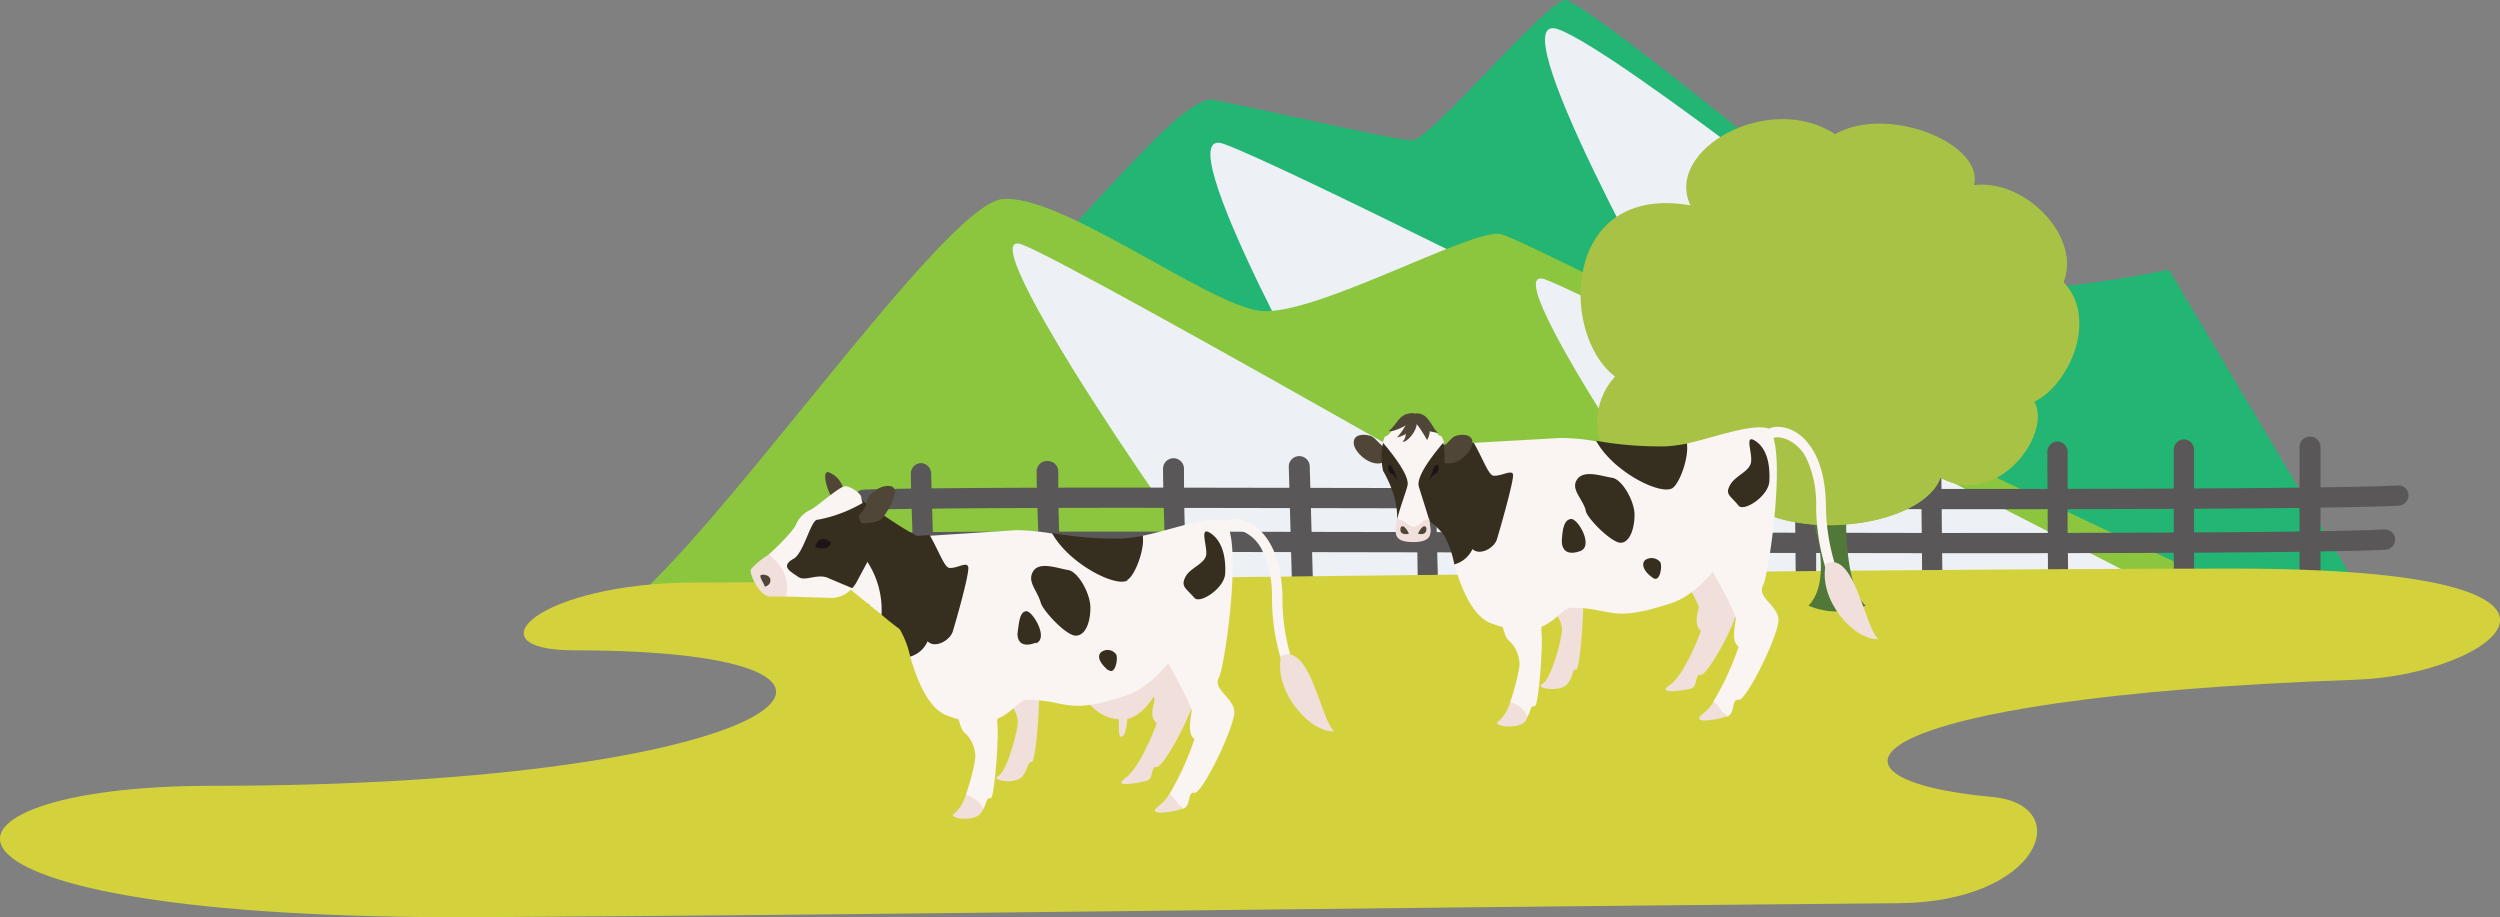 <svg xmlns="http://www.w3.org/2000/svg" viewBox="0 0 357.9 131.3"><rect x="0" y="0" width="357.9" height="131.3" fill="#808080" stroke="none"/><defs><style>.cls-3{fill:#edf1f5;mix-blend-mode:multiply}.cls-5{fill:#595757}.cls-10{fill:#f1dfdc}.cls-11{fill:#faf4f3}.cls-12{fill:#362e1f}.cls-13{fill:#4f4637}.cls-14{fill:#1d1417}</style></defs><g style="isolation:isolate"><g id="レイヤー_2" data-name="レイヤー 2"><g id="レイヤー_1-2" data-name="レイヤー 1"><path d="M137.6 48.7c14.3-12.6 31-35.3 36.1-34.4s26 5.8 28.5 5.8S221.5 0 224.1 0s41.9 31.9 48.6 38.6 37.8 0 37.8 0l29.4 49.5" fill="#22b573"/><path class="cls-3" d="M245.7 57c-7.5-12.5-31.4-56-22.6-52.8S275.3 42 275.3 42M197.9 73.4c-7.6-12.6-31.5-56-22.7-52.8s59.8 29 59.8 29"/><path d="M89 87.3c14.2-11 46.1-58 54.5-58.8s29.3 15.1 36.9 16 30.2-11.8 34.4-11 94 47.9 111.6 53" fill="#8cc63f"/><path class="cls-3" d="M180.3 91c-10.1-12-42.2-59.1-34-56s95 53 95 53M255.2 96c-10.1-12-42.2-59-34-56S320 89.9 320 89.9"/><path class="cls-5" d="M122.2 71.6a1.5 1.5 0 011.4-1.5c5-.2 19.7-.3 39.2-.3l116.5.2c30.3 0 55.4-.1 64-.5a1.4 1.4 0 011.5 1.4 1.5 1.5 0 01-1.4 1.5c-8.7.4-33.7.5-64 .5l-116.6-.2c-19.5 0-34.1.1-39 .3h-.2a1.5 1.5 0 01-1.4-1.4zM122.5 77.9a1.4 1.4 0 011.4-1.5c5-.3 19.3-.3 38.4-.3l116.4.2c29.7 0 54.2-.1 62.6-.5a1.5 1.5 0 011.6 1.4 1.5 1.5 0 01-1.4 1.5c-8.6.4-33.1.5-62.8.5L162.3 79c-19 0-33.3 0-38.3.3a1.5 1.5 0 01-1.5-1.4z"/><path class="cls-5" d="M131 85.5s-.6-13.9-.6-17.7a1.5 1.5 0 011.4-1.5 1.5 1.5 0 011.5 1.5l.3 10.2.3 7.3a1.5 1.5 0 01-1.4 1.6 1.5 1.5 0 01-1.5-1.4zM149 85.3s-.6-14-.6-17.9A1.5 1.5 0 01150 66a1.5 1.5 0 011.5 1.5c0 1.8 0 6.3.2 10.3l.3 7.5a1.5 1.5 0 01-1.4 1.5 1.5 1.5 0 01-1.5-1.5zM167 85.2s-.5-14.3-.5-18.1a1.5 1.5 0 011.5-1.5 1.5 1.5 0 011.5 1.5c0 1.8 0 6.4.2 10.4l.3 7.6a1.5 1.5 0 01-1.4 1.5 1.5 1.5 0 01-1.6-1.4zM185 85.1l-.5-18.4a1.5 1.5 0 011.5-1.4 1.5 1.5 0 011.5 1.4A5871.7 5871.7 0 01188 85a1.5 1.5 0 01-1.5 1.5 1.5 1.5 0 01-1.5-1.4zM203 85l-.3-18.6A1.5 1.5 0 01204 65a1.5 1.5 0 011.5 1.4l.2 10.7.2 7.8a1.5 1.5 0 01-1.4 1.5A1.5 1.5 0 01203 85zM221 84.8l-.2-18.7a1.5 1.5 0 011.4-1.5 1.5 1.5 0 011.5 1.5 1861.2 1861.2 0 00.3 18.8 1.5 1.5 0 01-1.4 1.4A1.5 1.5 0 01221 85zM239.1 84.7l-.3-19a1.5 1.5 0 011.5-1.4 1.5 1.5 0 011.5 1.4l.1 11c0 4.2.2 8 .2 8a1.5 1.5 0 01-1.5 1.5 1.5 1.5 0 01-1.5-1.4zM257.1 84.6l-.2-19.2a1.5 1.5 0 011.5-1.5 1.5 1.5 0 011.4 1.5l.2 11v8.2a1.5 1.5 0 01-1.4 1.5 1.5 1.5 0 01-1.4-1.5zM275.2 84.5L275 65a1.5 1.5 0 011.5-1.5 1.5 1.5 0 011.4 1.5l.1 11.1.1 8.3a1.5 1.5 0 01-1.5 1.6 1.5 1.5 0 01-1.4-1.4zM293.2 84.4l-.1-19.7a1.5 1.5 0 011.4-1.5 1.5 1.5 0 011.5 1.5v11.2l.1 8.5a1.5 1.5 0 01-1.4 1.4 1.5 1.5 0 01-1.5-1.4zM311.2 84.3v-20a1.5 1.5 0 011.4-1.4 1.5 1.5 0 011.5 1.4v19.9a1.5 1.5 0 01-1.5 1.5 1.5 1.5 0 01-1.4-1.5zM329.2 84.1V64a1.5 1.5 0 011.5-1.5 1.5 1.5 0 011.5 1.5v20.1a1.5 1.5 0 01-1.5 1.5 1.5 1.5 0 01-1.5-1.5z"/><path d="M68.1 131.3c57-.3 110.6-1.2 203.8-2 20.2-.2 25.3-14 13.4-15.2-27.7-2.5-21-14.2 52.1-16.8 19-.6 41.5-15.9-17.7-15.9s-197.5 2-220.1 2-32.5 9.7-17.4 9.7c52.9 0 31.8 19.4-52 19.4-43.8 0-47 19.2 37.9 18.8z" fill="#d4d23c"/><path d="M255.8 67.8c3.8 3.8 7 15 3.1 18.9a10.4 10.4 0 008.2 0c-3.1-2.6-3.1-13.9-2.5-16.4" fill="#517838"/><path d="M277.8 68.4c-3.1 8.2-27 10-31.4-.6-14.5 6.9-22-6.3-15.2-13.9-8-6.1-7.5-27.7 10.8-24.5-3.8-8 11.3-16.4 20.7-10.2 7.6-4.3 21.4 1.4 19.9 7.3 7.2-.9 15.4 7.3 12.8 13.9 5 5.3.7 14.8-4.2 17.1 2.6 4.6-5.2 15.3-13.4 10.9z" fill="#a8c246"/><path d="M295.4 40.4c2.2-5.6-3.4-12.4-9.6-13.7a7.1 7.1 0 01-.5 2.3c5.1 5.4.7 14.9-4.2 17.2 2.6 4.6-5.2 15.3-13.3 10.9-3.2 8.2-27.1 10-31.5-.7a18.2 18.2 0 01-7.4 2c-1.6 7.2 5.6 15 17.5 9.4 4.4 10.7 28.3 8.8 31.4.6 8.2 4.4 16-6.3 13.4-10.9 4.9-2.3 9.3-11.8 4.2-17.1z" style="mix-blend-mode:multiply" fill="#a8c246"/><path class="cls-10" d="M218.8 75.6c2 5.7 2.3 10.8 3.3 11.6a4.3 4.3 0 011.5 2.7c.2.9-1.5 7.4-2.8 8s2.6 1.3 3.6 0 .6-2.1 1.2-2 1.2-8.7 1-9.7.6-8 .6-9.4M238.7 78.8c1.8 3 4.5 7.5 4.5 8.2-.4 1.5-.5 2.7.3 3.3-.3 1-2.5 6.5-4.5 7.8s1.8.8 3 .5.5-2.1 1.5-2 5.4-8 5.2-9.7-2.9-2.6-2-4 3-16.2.3-17.4"/><path class="cls-11" d="M262.3 84a30.7 30.7 0 01-2.3-11.7 15.4 15.4 0 00-1.4-6.7A5.6 5.6 0 00256 63a3.7 3.7 0 00-1.5-.4 2 2 0 00-.6.1.7.7 0 01-1-.4.7.7 0 01.5-1 3.1 3.1 0 011-.2 5.1 5.1 0 012.2.5 6.5 6.5 0 012.2 1.8c1.4 1.7 2.5 4.4 2.6 8.8a29.3 29.3 0 002.2 11.1"/><path class="cls-10" d="M261.4 80.7c-1.2 5.1 4 11 7.5 10.8-2-1.8-3.4-12.7-7.5-10.8z"/><path class="cls-11" d="M221.4 80.8l-9-1.4c2.2 6 2.5 11.5 3.6 12.3a4.6 4.6 0 011.5 3c.2.5-.5 3.5-1.3 5.8.2 1.7 1.3 2 2.5 2.1.5-1 .4-1.6 1-1.5s1.2-9.2 1-10.3.7-8.6.7-10z"/><path class="cls-10" d="M216.2 100.5a5.8 5.8 0 01-1.6 2.7c-1.4.7 2.8 1.4 3.8 0l.3-.6a4 4 0 00-2.5-2.1z"/><path class="cls-11" d="M254.6 88.6c-.2-2-3.1-3.1-2.2-4.8s3.6-21 .6-22.5l-9.5 17.5c2 3.5 5 9 5 9.8-.3 1.9-.5 3.3.4 4a39.7 39.7 0 01-3.6 7.8c-.2 1.9 1 1 1.9 2.2 1.3-.4.6-2.6 1.7-2.4s5.9-9.6 5.7-11.6z"/><path class="cls-10" d="M245.3 100.5a6.7 6.7 0 01-1.4 1.6c-2.2 1.6 1.8 1 3.2.5-.8-1-1.2-1.8-1.8-2.1z"/><path class="cls-11" d="M204.4 63.8c-2 0-2.4 2.6-2.5 5l3.1-5zM208.2 80.8c.7 2.4 2.3 7.3 5.2 8.4 8.3 3.2 9.5-2.2 11.6-2.2 5.8 0 5.5 2.3 14.4-.7S256 62 253 61.3c-2.4-.6-7.2 1.2-11.5 2.2-.8 2-1.8 4.1-2.9 4.7-1.7 1-5.5-1.5-10-5a29.6 29.6 0 00-5.2-.5l-12.4.7"/><path class="cls-12" d="M210.8 78.6c1 1 3.1-.1 3.5-1.4s2.5-8.6 2.3-9.3-1.7.3-2.8.2c-.7-.1-1.4-2.2-2.8-4.7l-6 .4-3 5a28.8 28.8 0 00.2 4.5 10 10 0 014.5 3.3 13.7 13.7 0 011.5 4.2 4 4 0 002.6-2.2zM239.4 69.9c1-.6 2.4-4.3 2.1-6.4a21.8 21.8 0 01-3 .4 51.2 51.2 0 01-10-.8c2.4 4.4 9.1 7.8 10.9 6.8zM227 73c-.5-1.7-2.2-3-1.2-4.4s3.6-.4 5-.2 3.2 3.3 3.2 5.3-.7 4-2 4-4.8-3.5-5-4.6zM248.9 72.4c-1.2-1.5-2-1.6-1.2-3s2.9-1.9 3-3.4-1-4 .7-2.8 2 3.6 1.9 5.7-3.6 4.4-4.4 3.5zM236.6 82.7c-1.2-.8-1.7-1.9-1.1-2.5a1.6 1.6 0 012.2.3c.3.7-.1 3-1.1 2.2zM226.2 78.9c-2 .7-2.7-.3-2.6-1.7s.3-2.8 1.3-2.9 3.3 3.9 1.3 4.6z"/><path class="cls-13" d="M205.8 64.1c1.1.2 1.7-1.4 2.6-1.7s2.5-.3 2.4 1.1-3 4-4.8 2.3M198.8 64.1c-1 .2-1.7-1.4-2.6-1.7s-2.5-.3-2.4 1.1 3 4 4.9 2.3"/><path class="cls-10" d="M202.3 77.5c3.1 0 2.5-1.5 2.3-3.2a4.9 4.9 0 00-4.6 0c-.2 1.7-.8 3.2 2.3 3.2z"/><path class="cls-11" d="M206.7 63.3c-.2-.6-.3-.9-.5-.9-.5 0-2.1-3-3.9-3s-3.3 3-3.8 3c-.2 0-.4.3-.5 1 1.7 1.9 2.8 4.5 2.4 5.9-.2.9 0 3.3-.4 5 .7-.3 1.6 1 2.4 1s1.5-1.3 2.2-1c-.4-1.7 0-4-.2-4.9-.3-1.3.5-4.1 2.3-6z"/><path class="cls-10" d="M202.3 77.6c3.1 0 2.5-1.5 2.3-3.2a4.9 4.9 0 00-4.6 0c-.2 1.7-.8 3.2 2.3 3.2z"/><path class="cls-11" d="M206.7 63.4c-.2-.7-.3-.9-.5-.9-.5 0-2.1-3-3.9-3s-3.3 3-3.8 3c-.2 0-.4.2-.5.9 1.7 2 2.8 4.6 2.4 6-.2.8 0 3.3-.4 5 .7-.3 1.6 1 2.4 1s1.5-1.3 2.2-1c-.4-1.7 0-4-.2-4.9-.3-1.3.5-4.1 2.3-6.1z"/><path class="cls-12" d="M204.6 74.4c-.1-1.6.3-4 2-7a10.2 10.2 0 000-4c-1.7 2-3.8 4.8-3.5 6.2l1.5 4.8zM198 63.4a9.8 9.8 0 000 4c1.7 3 2.1 5.3 2 7 .4-1.7 1.3-4 1.5-4.9.3-1.3-1.8-4.1-3.5-6.1z"/><path class="cls-14" d="M204.9 68l-.3.7s.7-.7.7-1"/><path class="cls-14" d="M205.9 66.7c-.3-.5-.7.3-1 1.3a1 1 0 001-1.3zM199.8 68l.2.7s-.6-.7-.6-1"/><path class="cls-14" d="M198.8 66.7c.2-.5.6.3 1 1.3a1 1 0 01-1-1.3z"/><path class="cls-13" d="M203 76.4c.4-.9 1-1.4 1.2-.8.1 1.2-1.2.8-1.2.8zM201.7 76.4c-.4-.9-1-1.4-1.2-.8-.2 1.2 1.2.8 1.2.8zM201.6 60a7.3 7.3 0 01-1.6 2.6 3.3 3.3 0 002.6-2.2 20.5 20.5 0 011.7 2.6 2.8 2.8 0 00-.1-3"/><path class="cls-13" d="M202.5 59.2c-2.2-.3-2.5 1.7-3.7 2.5.4.3 4-1.1 3.7-2.5z"/><path class="cls-13" d="M202.5 59.2c-2.2-.3-.5 3-1.7 4 .4.4 3-2.1 1.7-4z"/><path class="cls-13" d="M202.5 59.2c2-.3 2.4 2 3.4 2.8-1.1-.3-3.4-.2-3.4-2.8z"/><path class="cls-11" d="M184.4 97.2a30.3 30.3 0 01-2.3-11.7 15.3 15.3 0 00-1.4-6.7 5.6 5.6 0 00-2.5-2.6 3.5 3.5 0 00-1.5-.3 2.3 2.3 0 00-.6 0 .7.7 0 01-1-.4.8.8 0 01.5-1 3.3 3.3 0 011-.2 5.3 5.3 0 012.2.5 6.5 6.5 0 012.2 1.8c1.4 1.7 2.5 4.5 2.6 8.9a29.1 29.1 0 002.1 11.1"/><path class="cls-10" d="M183.4 93.9c-1.1 5.1 4.2 11 7.6 10.8-2-1.8-3.4-12.7-7.6-10.8zM154.5 99c1.8 2.5 3.4 3.9 6 4 3 .2 6-4.2 6.5-8.6M140.9 88.8c2 5.7 2.3 10.8 3.3 11.6a4.3 4.3 0 011.5 2.7c.2.9-1.5 7.4-2.8 8s2.6 1.3 3.5 0 .7-2 1.3-2 1.2-8.7 1-9.7.6-8 .6-9.3"/><path class="cls-10" d="M160.7 92c1.9 3 4.6 7.6 4.6 8.2-.4 1.5-.6 2.7.3 3.3-.3 1-2.5 6.5-4.5 7.9s1.8.7 3 .4.5-2.1 1.5-2 5.3-8 5.2-9.6-2.9-2.7-2-4 3-16.3.3-17.5"/><path class="cls-11" d="M143.5 94l-9-1.4c2.2 6.1 2.5 11.5 3.6 12.3a4.6 4.6 0 011.5 3c.2.5-.5 3.5-1.3 5.8.2 1.7 1.3 2 2.5 2.1.5-1 .4-1.6 1-1.5s1.2-9.2 1-10.3.7-8.6.7-10z"/><path class="cls-10" d="M138.3 113.7a5.8 5.8 0 01-1.6 2.7c-1.4.7 2.8 1.4 3.7 0a3.6 3.6 0 00.4-.6 4 4 0 00-2.5-2z"/><path class="cls-11" d="M176.7 101.8c-.2-2-3.1-3.1-2.2-4.8s3.6-21 .6-22.5L165.6 92c2 3.5 5 9 5 9.8-.3 1.9-.5 3.3.4 4a40.5 40.5 0 01-3.6 7.9c-.3 1.9 1 1 1.9 2.1 1.3-.3.6-2.5 1.7-2.3s5.9-9.7 5.7-11.7z"/><path class="cls-10" d="M167.4 113.7a6.7 6.7 0 01-1.4 1.6c-2.2 1.6 1.8 1 3.2.5-.8-1-1.2-1.8-1.8-2.1z"/><path class="cls-11" d="M126.5 77c-2 .1-2.5 2.6-2.5 5l3-5zM130.3 94c.7 2.4 2.3 7.3 5.2 8.4 8.2 3.2 9.5-2.2 11.6-2.2 5.8 0 5.5 2.3 14.3-.7s16.7-24.3 13.7-25c-2.4-.6-7.2 1.3-11.5 2.2-.8 2-1.8 4.2-2.9 4.7-1.7 1-5.5-1.5-10-5a31.8 31.8 0 00-5.2-.5l-12.4.8"/><path class="cls-12" d="M132.8 91.8c1 1.1 3.2-.1 3.6-1.4s2.5-8.6 2.2-9.3-1.6.3-2.7.2c-.7-.1-1.4-2.2-2.8-4.7l-6 .4-3 5a26.7 26.7 0 00.2 4.5 10 10 0 014.4 3.4 13.2 13.2 0 011.6 4.1 3.9 3.9 0 002.5-2.2zM161.4 83c1-.5 2.5-4.2 2.2-6.3a23.4 23.4 0 01-3 .4 52.1 52.1 0 01-10-.8c2.4 4.4 9.1 7.8 10.8 6.8zM149 86.3c-.5-1.8-2-3-1.1-4.5s3.6-.4 5-.2 3.2 3.3 3.2 5.4-.7 4-2.1 4-4.7-3.6-5-4.7zM171 85.6c-1.2-1.4-2-1.6-1.3-3s3-1.9 3-3.4-1-4 .7-2.8 2.1 3.6 2 5.7-3.6 4.4-4.4 3.5zM158.7 96c-1.2-1-1.7-2-1.1-2.6a1.5 1.5 0 012.2.3c.3.7-.2 3-1.1 2.2zM148.3 92c-2 .8-2.8-.2-2.6-1.6s.3-2.8 1.2-2.9 3.3 3.9 1.4 4.6z"/><path class="cls-10" d="M160.2 102.6c0 1.3-.2 3.3.5 2.8s.7-3 .7-3"/><path class="cls-12" d="M132.5 77.2c-2.2-.5-9-5.6-10.2-6.3-.8-.4-1.2 3.4-1.6 7 .2-.5.8 1.3 1 1.4 1 .6 1.5 3.6 4.5 8.7a41.9 41.9 0 005 3.7c1.8.7 1.3-14.5 1.3-14.5z"/><path class="cls-11" d="M121.4 77.4c-.2-.2-.5 0-.7.4l-.3 5.5 5.8 4.7a12.6 12.6 0 00-4.8-10.6z"/><path class="cls-13" d="M119.3 71.5c-.7-.7-1.8-4.1-.7-3.9a3.4 3.4 0 012.2 3.6"/><path class="cls-11" d="M123.5 72a2.4 2.4 0 01-.2-.8c0-.5-1.5-1.6-2.3-1.6s-4.1 3-5 3.4a4.1 4.1 0 00-2 2c-.3.9-3 3.6-4 4.4 1.9 1.4 0 4.6 2.5 6l6.6.2a4 4 0 002.9-1.4l-3.3-1.4"/><path class="cls-12" d="M125.6 77.8c.5-2.3-.9-5-1.4-5-.3 0-.5-.4-.7-.8a20 20 0 01-6.4 2.4c-1-.2-2 4.8-3.5 5.6-2 1.1-.3 1.9.7 2.6s2.8-.6 4.4.2l3.3 1.4a4 4 0 00.7-1z"/><path class="cls-10" d="M110 79.4l-.1.1a10.3 10.3 0 00-2.4 2c-.3.6 1.2 3.7 2.6 3.9h2.4c.7-2.5-.6-4.6-2.5-6z"/><path class="cls-13" d="M123.3 75c0-.4-.6-1-.2-1.4a3 3 0 001-1.8c0-.8 1.8-2.5 3.4-2.2s-.5 3.8-1.2 4.6-3 .7-3 .7z"/><path class="cls-14" d="M116.7 78.3c.2-.7.7-1.8 2.3-.6-.5 1.4-2.3.6-2.3.6z"/><path class="cls-13" d="M109.5 84c-.1-.5-1-1.6-.5-1.7s1.3.1 1.3.8-.8.9-.8.9z"/></g></g></g></svg>
